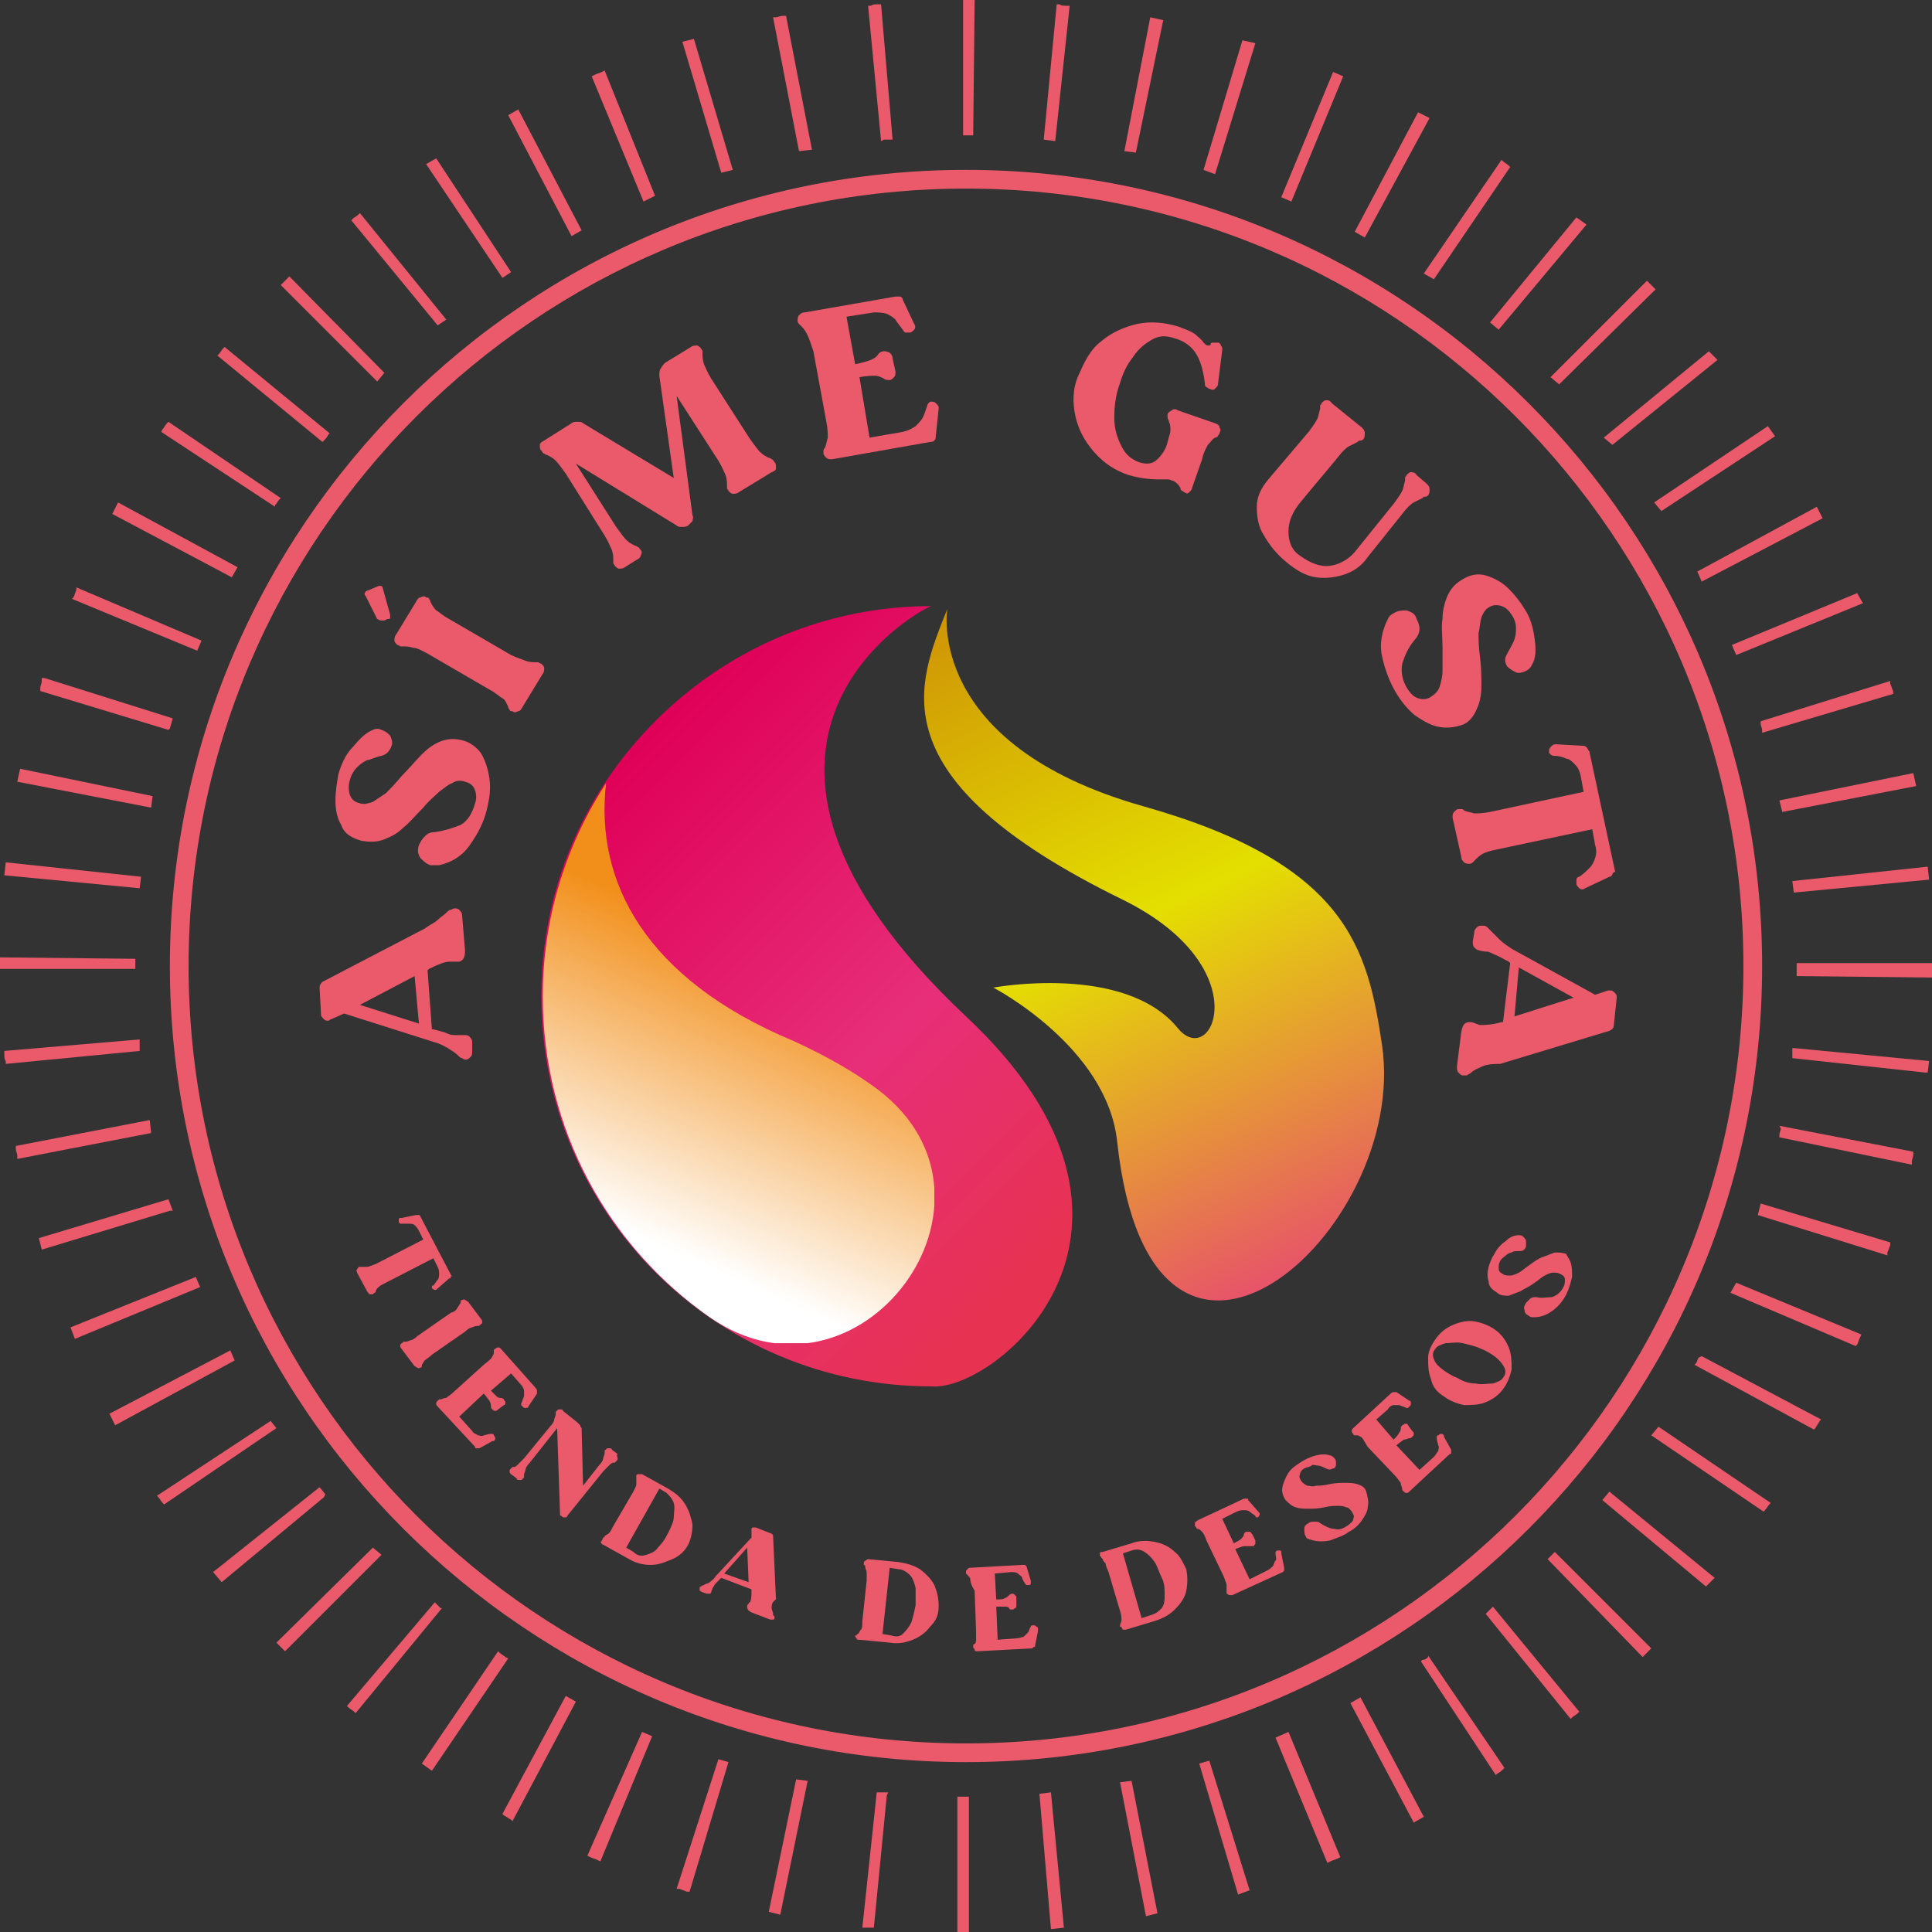 <?xml version="1.0" encoding="UTF-8"?> <svg xmlns="http://www.w3.org/2000/svg" xmlns:xlink="http://www.w3.org/1999/xlink" version="1.1" id="Capa_1" x="0px" y="0px" viewBox="0 0 134.2 134.2" style="enable-background:new 0 0 134.2 134.2;" xml:space="preserve"><rect x="0" y="0" width="134.2" height="134.2" fill="#333333" stroke="none"/> <style type="text/css"> .st0{clip-path:url(#SVGID_2_);fill:url(#SVGID_3_);} .st1{clip-path:url(#SVGID_5_);} .st2{clip-path:url(#SVGID_7_);fill:url(#SVGID_8_);} .st3{clip-path:url(#SVGID_10_);fill:url(#SVGID_11_);} .st4{fill:#EB5A6B;} </style> <g> <defs> <path id="SVGID_1_" d="M42,54.4L42,54.4c-2.8,4.3-4.4,9.3-4.4,14.8c0,15,12.1,27.1,27.1,27.1c0,0,0,0,0,0 c4.4,0.4,18.2-10.9,2.4-25.7c-20.4-19.2-2.8-28.5-2.4-28.5C55.2,42.1,46.9,47,42,54.4"></path> </defs> <clipPath id="SVGID_2_"> <use xlink:href="#SVGID_1_" style="overflow:visible;"></use> </clipPath> <linearGradient id="SVGID_3_" gradientUnits="userSpaceOnUse" x1="322.272" y1="3475.479" x2="323.272" y2="3475.479" gradientTransform="matrix(32.824 32.824 32.824 -32.824 -124614.484 103551.883)"> <stop offset="0" style="stop-color:#DF0057"></stop> <stop offset="0.581" style="stop-color:#E72E79"></stop> <stop offset="1" style="stop-color:#E73251"></stop> <stop offset="1" style="stop-color:#E73251"></stop> </linearGradient> <polygon class="st0" points="60.3,19.4 110.3,69.4 60.3,119.4 10.3,69.4 "></polygon> </g> <g> <g> <g> <defs> <rect id="SVGID_4_" x="37.6" y="54.4" width="27.3" height="38.9"></rect> </defs> <clipPath id="SVGID_5_"> <use xlink:href="#SVGID_4_" style="overflow:visible;"></use> </clipPath> <g class="st1"> <defs> <path id="SVGID_6_" d="M61,75.7c10.1,7.7-1.3,23-11.7,15.8c-7-4.9-11.6-13-11.6-22.3c0-5.4,1.6-10.5,4.4-14.8 c-0.8,6.8,2.7,13.6,13,17.9C57.5,73.4,59.4,74.5,61,75.7"></path> </defs> <clipPath id="SVGID_7_"> <use xlink:href="#SVGID_6_" style="overflow:visible;"></use> </clipPath> <linearGradient id="SVGID_8_" gradientUnits="userSpaceOnUse" x1="305.79" y1="3503.68" x2="306.79" y2="3503.68" gradientTransform="matrix(8.653 -19.383 -19.383 -8.653 65313.336 36332.18)"> <stop offset="0" style="stop-color:#FFFFFF"></stop> <stop offset="1" style="stop-color:#F28F1A"></stop> </linearGradient> <polygon class="st2" points="21.2,91.4 43.2,42 87.6,61.8 65.5,111.2 "></polygon> </g> </g> </g> </g> <g> <defs> <path id="SVGID_9_" d="M78,62.5c9.5,4.7,6.2,11.9,3.8,8.9C78.1,66.9,69,68.6,69,68.6s7.9,4.1,8.6,10.7c2.4,22.1,20.3,6.3,18.4-6.7 C95,65.9,93.6,60,79.4,56c-15.2-4.3-13.6-13.7-13.6-13.7C63.8,47.4,60.6,54,78,62.5"></path> </defs> <clipPath id="SVGID_10_"> <use xlink:href="#SVGID_9_" style="overflow:visible;"></use> </clipPath> <linearGradient id="SVGID_11_" gradientUnits="userSpaceOnUse" x1="326.004" y1="3477.451" x2="327.004" y2="3477.451" gradientTransform="matrix(-25.456 -54.018 54.018 -25.456 -179455.312 106229.633)"> <stop offset="0" style="stop-color:#E82B88"></stop> <stop offset="5.176700e-04" style="stop-color:#E82B88"></stop> <stop offset="0.581" style="stop-color:#E4DF00"></stop> <stop offset="1" style="stop-color:#CF9306"></stop> <stop offset="1" style="stop-color:#CF9306"></stop> </linearGradient> <polygon class="st3" points="120.7,90.6 91.1,27.9 37.9,53 67.4,115.7 "></polygon> </g> <g> <polygon class="st4" points="35.5,18.9 30.3,11 29.6,11.4 34.9,19.3 "></polygon> <path class="st4" d="M31,22.2L25,14.8l-0.1,0.1c-0.1,0.1-0.3,0.2-0.4,0.3l-0.1,0.1l6,7.3L31,22.2z"></path> <polygon class="st4" points="40.4,16 36,7.6 35.3,8 39.7,16.4 "></polygon> <path class="st4" d="M56.4,10.4l-1.8-9.3l-0.2,0c-0.2,0-0.4,0.1-0.5,0.1l-0.2,0l1.8,9.3L56.4,10.4z"></path> <polygon class="st4" points="67.7,0 66.9,0 66.9,9.4 67.6,9.4 "></polygon> <path class="st4" d="M61.4,9.7c0.1,0,0.3,0,0.4,0l0.2,0l-0.8-9.4l-0.2,0c-0.2,0-0.4,0-0.5,0.1l-0.2,0l0.9,9.4L61.4,9.7z"></path> <path class="st4" d="M26.7,25.9l-6.6-6.7L20,19.3c-0.1,0.1-0.2,0.2-0.4,0.4l-0.1,0.1l6.7,6.7L26.7,25.9z"></path> <polygon class="st4" points="50.9,11.8 48.2,2.7 47.4,2.9 50.1,12 "></polygon> <polygon class="st4" points="10.6,55.3 1.4,53.4 1.2,54.3 10.5,56.1 "></polygon> <path class="st4" d="M22.5,30.6c0.1-0.1,0.2-0.2,0.3-0.4l0.1-0.1l-7.3-6l-0.1,0.1c-0.1,0.1-0.2,0.3-0.3,0.4l-0.1,0.1l7.3,6 L22.5,30.6z"></path> <path class="st4" d="M11.8,50.6l0.2-0.7l-8.9-2.8l-0.2,0l0,0.2c0,0.2-0.1,0.3-0.1,0.5l0,0.2l8.9,2.7L11.8,50.6z"></path> <polygon class="st4" points="9.8,60.9 0.4,59.9 0.3,60.8 9.7,61.7 "></polygon> <polygon class="st4" points="9.4,66.6 0,66.5 0,67.3 9.4,67.3 "></polygon> <polygon class="st4" points="16.5,39.4 8.2,34.9 7.8,35.7 16.1,40.1 "></polygon> <path class="st4" d="M14,44.5l-8.7-3.7L5.3,41c-0.1,0.2-0.1,0.3-0.2,0.5L5,41.6l8.7,3.6L14,44.5z"></path> <path class="st4" d="M19.1,35.1c0.1-0.1,0.2-0.3,0.3-0.4l0.1-0.1l-7.8-5.3l-0.1,0.1c-0.1,0.1-0.2,0.3-0.3,0.4L11.2,30l7.9,5.2 L19.1,35.1z"></path> <path class="st4" d="M74.3,0.4l-0.2,0c-0.2,0-0.4,0-0.5-0.1l-0.2,0l-0.9,9.4l0.8,0.1L74.3,0.4z"></path> <polygon class="st4" points="115.4,35.5 123.3,30.3 122.8,29.6 114.9,34.9 "></polygon> <polygon class="st4" points="120.6,45.5 129.4,41.9 129,41.2 120.3,44.8 "></polygon> <path class="st4" d="M122.3,50.3c0,0.1,0.1,0.3,0.1,0.4l0,0.2l9.1-2.7l0-0.2c-0.1-0.2-0.1-0.3-0.2-0.5l0-0.2l-9,2.8L122.3,50.3z"></path> <polygon class="st4" points="124.6,62 134,61.1 133.9,60.2 124.5,61.2 "></polygon> <polygon class="st4" points="123.8,56.4 133.1,54.6 132.9,53.7 123.6,55.6 "></polygon> <path class="st4" d="M112,30.9l7.3-5.9l-0.2-0.2c-0.1-0.1-0.2-0.2-0.3-0.3l-0.1-0.1l-7.3,6L112,30.9z"></path> <polygon class="st4" points="118.2,40.4 126.6,36 126.2,35.2 117.9,39.7 "></polygon> <polygon class="st4" points="87.2,3 86.3,2.8 83.6,11.8 84.4,12.1 "></polygon> <polygon class="st4" points="80.8,1.4 79.9,1.2 78.1,10.5 78.9,10.6 "></polygon> <path class="st4" d="M108.3,26.7l6.7-6.6l-0.1-0.1c-0.1-0.1-0.2-0.2-0.4-0.4l-0.1-0.1l-6.7,6.7L108.3,26.7z"></path> <polygon class="st4" points="93.3,5.3 92.6,5 89,13.7 89.7,14 "></polygon> <polygon class="st4" points="99.3,8.2 98.5,7.8 94.1,16.1 94.8,16.5 "></polygon> <polygon class="st4" points="104.1,22.9 110.2,15.6 109.5,15.1 103.5,22.4 "></polygon> <path class="st4" d="M99.6,19.4l5.3-7.8l-0.1-0.1c-0.1-0.1-0.3-0.2-0.4-0.3l-0.1-0.1L98.9,19L99.6,19.4z"></path> <path class="st4" d="M45.5,13.6L42,4.9l-0.2,0.1c-0.2,0.1-0.3,0.1-0.5,0.2l-0.2,0.1l3.6,8.7L45.5,13.6z"></path> <polygon class="st4" points="93.8,118.3 98.2,126.6 98.9,126.2 94.5,117.9 "></polygon> <path class="st4" d="M111.8,103.6l-0.5,0.6l7.2,6l0.1-0.1c0.1-0.1,0.2-0.2,0.3-0.3l0.2-0.2l-7.2-5.9L111.8,103.6z"></path> <path class="st4" d="M103.2,112.1l5.9,7.3l0.1-0.1c0.1-0.1,0.3-0.2,0.4-0.3l0.1-0.1l-6-7.3L103.2,112.1z"></path> <polygon class="st4" points="107.5,108.3 114.1,115.1 114.7,114.5 108,107.8 "></polygon> <path class="st4" d="M99.2,115.1c-0.1,0.1-0.2,0.2-0.4,0.2l-0.1,0.1l5.2,7.9l0.1-0.1c0.2-0.1,0.3-0.2,0.4-0.3l0.1-0.1l-5.3-7.8 L99.2,115.1z"></path> <path class="st4" d="M9.7,72.2l-9.4,0.8l0,0.2c0,0.2,0,0.4,0.1,0.5l0,0.2L9.7,73L9.7,72.2z"></path> <path class="st4" d="M88.6,120.7l3.6,8.7l0.2-0.1c0.2-0.1,0.3-0.1,0.5-0.2l0.2-0.1l-3.6-8.7L88.6,120.7z"></path> <polygon class="st4" points="83.3,122.5 86,131.6 86.8,131.3 84,122.3 "></polygon> <path class="st4" d="M114.7,99.7l7.8,5.3l0.1-0.1c0.1-0.1,0.2-0.3,0.3-0.4l0.1-0.1l-7.8-5.3L114.7,99.7z"></path> <polygon class="st4" points="72.2,124.6 73,134 73.9,133.9 73,124.5 "></polygon> <path class="st4" d="M124.8,66.8v0.3c0,0.2,0,0.3,0,0.5l0,0.2l9.4,0.1l0-0.2c0-0.2,0-0.4,0-0.5v-0.3H124.8z"></path> <path class="st4" d="M123.7,78.4c0,0.1-0.1,0.3-0.1,0.4l0,0.2l9.2,1.9l0-0.2c0-0.2,0.1-0.3,0.1-0.5l0-0.2l-9.3-1.8L123.7,78.4z"></path> <path class="st4" d="M124.5,72.8c0,0.2,0,0.3,0,0.5l0,0.2l9.2,1l0.2,0l0.1-0.8l-9.4-0.9L124.5,72.8z"></path> <path class="st4" d="M118,94.3c-0.1,0.1-0.1,0.3-0.2,0.4l-0.1,0.1l8.3,4.5l0.1-0.1c0.1-0.2,0.2-0.3,0.3-0.5l0.1-0.1l-8.3-4.4 L118,94.3z"></path> <path class="st4" d="M122.1,84.4l9,2.8l0-0.2c0.1-0.2,0.1-0.3,0.2-0.5l0-0.2l-9-2.7L122.1,84.4z"></path> <path class="st4" d="M120.2,89.8l8.7,3.7l0.1-0.1c0.1-0.2,0.1-0.3,0.2-0.5l0.1-0.2l-8.7-3.6L120.2,89.8z"></path> <polygon class="st4" points="77.8,123.8 79.6,133.1 80.4,132.9 78.6,123.7 "></polygon> <path class="st4" d="M18.8,98.7l-7.9,5.2L11,104c0.1,0.1,0.2,0.3,0.3,0.4l0.1,0.1l7.8-5.3L18.8,98.7z"></path> <polygon class="st4" points="22.6,103.8 22.2,103.3 14.8,109.2 15.4,109.9 22.5,104 "></polygon> <polygon class="st4" points="16,93.8 7.6,98.2 8,99 16.3,94.5 "></polygon> <path class="st4" d="M10.4,77.8l-9.3,1.8l0,0.2c0,0.2,0.1,0.3,0.1,0.5l0,0.2l9.3-1.8L10.4,77.8z"></path> <polygon class="st4" points="66.5,124.8 66.5,134.2 67.3,134.2 67.3,124.8 "></polygon> <polygon class="st4" points="12,84.1 11.7,83.3 2.7,86 2.9,86.8 11.8,84.1 "></polygon> <polygon class="st4" points="13.6,88.7 4.9,92.2 5.2,93 13.9,89.4 "></polygon> <polygon class="st4" points="25.9,107.5 19.2,114.1 19.8,114.7 26.5,108 "></polygon> <polygon class="st4" points="53.4,132.8 54.2,133 56.1,123.7 55.3,123.6 "></polygon> <path class="st4" d="M47,131.2l0.2,0c0.2,0.1,0.3,0.1,0.5,0.2l0.2,0l2.7-9l-0.7-0.2L47,131.2z"></path> <path class="st4" d="M30.6,111.7c-0.1-0.1-0.2-0.2-0.3-0.3l-0.1-0.1l-6.1,7.2l0.1,0.1c0.1,0.1,0.3,0.2,0.4,0.3l0.1,0.1l6-7.3 L30.6,111.7z"></path> <polygon class="st4" points="59.9,133.9 60.7,133.9 61.6,124.7 61.7,124.5 60.9,124.5 "></polygon> <path class="st4" d="M40.8,128.9L41,129c0.2,0.1,0.3,0.1,0.5,0.2l0.2,0.1l3.6-8.7l-0.7-0.3L40.8,128.9z"></path> <path class="st4" d="M34.9,126l0.1,0.1c0.2,0.1,0.3,0.2,0.5,0.3l0.1,0.1l4.4-8.3l-0.7-0.4L34.9,126z"></path> <path class="st4" d="M35.1,115.1c-0.1-0.1-0.3-0.2-0.4-0.3l-0.1-0.1l-5.3,7.8L30,123l5.3-7.8L35.1,115.1z"></path> <path class="st4" d="M67.1,11.8c-30.5,0-55.3,24.8-55.3,55.3s24.8,55.3,55.3,55.3c30.5,0,55.3-24.8,55.3-55.3S97.6,11.8,67.1,11.8z M67.1,121.1c-29.8,0-54-24.2-54-54s24.2-54,54-54c29.8,0,54,24.2,54,54S96.9,121.1,67.1,121.1z"></path> </g> <g> <path class="st4" d="M30.4,63.9c0.2-0.2,0.4-0.3,0.6-0.5c0.1-0.1,0.2-0.2,0.3-0.2c0.1,0,0.1-0.1,0.3-0.1c0.1,0,0.2,0,0.3,0.1 c0.1,0.1,0.2,0.2,0.2,0.4l0.2,2.4c0,0.5-0.1,0.7-0.4,0.8c-0.1,0-0.2,0-0.4,0c-0.1,0-0.2,0-0.3,0c-0.3,0-0.8,0.2-1.4,0.5l-0.1,0.1 l0.3,4.1l0.1,0c0.4,0.1,0.8,0.2,1,0.3c0.2,0.1,0.4,0.1,0.6,0.1c0.1,0,0.3,0,0.6,0c0.1,0,0.2,0,0.3,0.1c0.1,0.1,0.2,0.2,0.2,0.4 l0,0.6c0,0.2,0,0.3-0.1,0.4c-0.1,0.1-0.2,0.2-0.3,0.2c-0.1,0-0.2,0-0.3-0.1c-0.1,0-0.2-0.1-0.3-0.2c-0.2-0.2-0.4-0.3-0.7-0.5 c-0.2-0.1-0.5-0.3-0.9-0.4l-6.3-2L23,70.8c-0.1,0-0.1,0.1-0.2,0.1c-0.1,0-0.2,0-0.3-0.1s-0.2-0.2-0.2-0.3l-0.1-1.9 c0-0.2,0.1-0.3,0.2-0.4l7.1-3.7C29.9,64.2,30.2,64.1,30.4,63.9z M28.8,67.8l-3.8,2l4.1,1.3L28.8,67.8z"></path> </g> <g> <path class="st4" d="M33.4,52.3c0.3,0.5,0.5,1.1,0.6,1.8c0.1,0.7,0,1.4-0.2,2.2c-0.2,0.8-0.6,1.6-1.1,2.3c-0.5,0.8-1.3,1.3-2.2,1.5 c-0.2,0-0.4,0-0.6,0c-0.3-0.1-0.5-0.3-0.7-0.5C29,59.3,29,59,29.1,58.7c0.1-0.2,0.2-0.4,0.4-0.6c0.2-0.2,0.4-0.3,0.7-0.3 c0.7-0.1,1.3-0.3,1.8-0.5c0.5-0.3,0.8-0.8,1-1.5c0.1-0.3,0.1-0.6,0-0.9c-0.1-0.3-0.3-0.5-0.7-0.6c-0.3-0.1-0.6-0.1-0.9,0.1 c-0.3,0.1-0.6,0.4-0.9,0.6c-0.3,0.3-0.7,0.6-1.1,1.1c-0.6,0.6-1,1.1-1.4,1.4c-0.4,0.4-0.8,0.6-1.3,0.8c-0.5,0.2-1,0.2-1.6,0.1 c-0.7-0.2-1.2-0.5-1.4-1.1c-0.3-0.5-0.4-1.1-0.4-1.7c0-0.6,0.1-1.2,0.2-1.8c0.2-0.7,0.5-1.4,1-1.9c0.5-0.6,0.9-1,1.4-1.2 c0.2-0.1,0.4-0.1,0.6,0c0.3,0.1,0.4,0.2,0.6,0.4c0.1,0.2,0.2,0.5,0.1,0.7c-0.1,0.3-0.3,0.6-0.7,0.7c-0.5,0.1-0.8,0.3-1,0.3 c-0.2,0.1-0.4,0.2-0.7,0.5c-0.2,0.2-0.4,0.5-0.5,0.9c-0.1,0.3-0.1,0.7,0,1c0.1,0.3,0.3,0.5,0.7,0.6c0.3,0.1,0.6,0,0.9-0.1 c0.3-0.2,0.6-0.4,0.9-0.6c0.3-0.3,0.7-0.7,1.1-1.2c0.6-0.6,1-1.1,1.4-1.5c0.4-0.4,0.8-0.7,1.3-0.9c0.5-0.2,1-0.2,1.4-0.1 C32.6,51.5,33.1,51.9,33.4,52.3z"></path> </g> <g> <path class="st4" d="M26.2,43l-0.8-1.6c-0.1-0.1-0.1-0.2,0-0.3c0,0,0.1-0.1,0.2-0.1l0.7-0.3c0.1,0,0.2,0,0.2,0c0,0,0.1,0.1,0.1,0.2 l0.5,1.8c0,0.1,0,0.2,0,0.2c0,0.1-0.1,0.1-0.2,0.1l-0.2,0.1c-0.1,0-0.2,0-0.2,0C26.3,43.1,26.3,43,26.2,43z M29.7,45.4l4.3,2.5 c0.4,0.2,0.7,0.5,0.9,0.6s0.3,0.4,0.4,0.6c0,0.1,0.1,0.2,0.1,0.2c0,0.1,0.1,0.1,0.2,0.1c0.1,0.1,0.2,0.1,0.4,0 c0.1,0,0.2-0.1,0.3-0.3l1.4-2.3c0.1-0.1,0.1-0.3,0.1-0.4c0-0.1-0.1-0.2-0.2-0.3c-0.1,0-0.2-0.1-0.2-0.1c-0.1,0-0.1,0-0.2,0 c-0.2,0-0.4,0-0.7-0.1c-0.2-0.1-0.6-0.2-1-0.4l-4.3-2.5c-0.4-0.2-0.7-0.5-0.9-0.6c-0.2-0.2-0.3-0.4-0.4-0.6c0-0.1-0.1-0.2-0.1-0.2 c0-0.1-0.1-0.1-0.2-0.1c-0.1-0.1-0.2-0.1-0.4,0c-0.1,0-0.2,0.1-0.3,0.3l-1.4,2.3c-0.1,0.1-0.1,0.3-0.1,0.4c0,0.1,0.1,0.2,0.2,0.3 c0.1,0,0.2,0.1,0.2,0.1s0.1,0,0.2,0c0.2,0,0.4,0,0.7,0.1C29,45,29.3,45.2,29.7,45.4z"></path> </g> <g> <path class="st4" d="M48.1,36.2c-0.1,0.1-0.2,0.2-0.3,0.3c-0.1,0.1-0.3,0.1-0.4,0.1c-0.2,0-0.3,0-0.4-0.1l-7-4.3l2.8,4.4 c0.3,0.4,0.5,0.7,0.7,0.9c0.2,0.2,0.4,0.3,0.6,0.4c0.1,0,0.2,0.1,0.2,0.1c0.1,0,0.1,0.1,0.2,0.2c0.1,0.1,0.1,0.2,0,0.4 c0,0.1-0.1,0.2-0.3,0.3l-0.8,0.5c-0.1,0.1-0.3,0.1-0.4,0.1c-0.1,0-0.2-0.1-0.3-0.2c0-0.1-0.1-0.1-0.1-0.2c0-0.1,0-0.1,0-0.2 c0-0.2,0-0.4-0.1-0.7c-0.1-0.2-0.2-0.5-0.5-1l-2.7-4.3c-0.3-0.4-0.5-0.7-0.7-0.9c-0.2-0.2-0.4-0.3-0.6-0.4c-0.1,0-0.2-0.1-0.2-0.1 c-0.1,0-0.1-0.1-0.2-0.2c-0.1-0.1-0.1-0.2-0.1-0.4c0-0.1,0.1-0.2,0.3-0.3l1.9-1.2c0.1-0.1,0.3-0.1,0.4-0.1c0.2,0,0.3,0,0.4,0.1 l6.3,3.8l-1-7.1c0-0.2,0-0.4,0.1-0.5c0.1-0.2,0.2-0.3,0.3-0.4l1.8-1.1c0.1-0.1,0.3-0.1,0.4-0.1s0.2,0.1,0.3,0.2 c0,0.1,0.1,0.1,0.1,0.2c0,0.1,0,0.1,0,0.2c0,0.2,0,0.4,0.1,0.7c0.1,0.2,0.2,0.5,0.5,1l2.7,4.2c0.3,0.4,0.5,0.7,0.7,0.9 c0.2,0.2,0.4,0.3,0.6,0.4c0.1,0,0.2,0.1,0.2,0.1c0.1,0,0.1,0.1,0.2,0.2c0.1,0.1,0.1,0.2,0.1,0.4s-0.1,0.2-0.3,0.3l-2.3,1.4 c-0.1,0.1-0.3,0.1-0.4,0.1c-0.1,0-0.2-0.1-0.3-0.2c0-0.1-0.1-0.1-0.1-0.2c0-0.1,0-0.1,0-0.2c0-0.2,0-0.4-0.1-0.7 c-0.1-0.2-0.2-0.5-0.5-1L47,27.5l1.1,8.3C48.2,35.9,48.1,36.1,48.1,36.2z"></path> </g> <g> <path class="st4" d="M56.1,23.3c-0.1-0.2-0.2-0.4-0.4-0.6c-0.1-0.1-0.1-0.1-0.2-0.2c0,0-0.1-0.1-0.1-0.2c0-0.1,0-0.3,0.1-0.4 c0.1-0.1,0.2-0.2,0.4-0.2l6.3-1.1c0.1,0,0.2,0,0.3,0c0.1,0,0.2,0.1,0.2,0.2l0.8,1.7c0.1,0.1,0.1,0.3,0,0.4 c-0.1,0.1-0.2,0.2-0.3,0.2c-0.1,0-0.2,0-0.3,0c-0.1,0-0.1-0.1-0.2-0.2c-0.2-0.3-0.4-0.5-0.5-0.7c-0.2-0.2-0.4-0.3-0.6-0.4 c-0.3-0.1-0.6-0.1-0.9-0.1l-1.9,0.3l0.6,3.3c0.5-0.1,0.8-0.2,1.1-0.3c0.2-0.1,0.4-0.2,0.5-0.4c0.1-0.1,0.2-0.2,0.4-0.2 c0.1,0,0.2,0,0.4,0.1c0.1,0.1,0.2,0.2,0.2,0.4l0.2,0.9c0,0.2,0,0.3-0.1,0.4c-0.1,0.1-0.2,0.2-0.3,0.2c-0.1,0-0.3,0-0.4-0.1 c-0.2-0.1-0.4-0.2-0.6-0.2c-0.2,0-0.6,0-1.1,0.1l0.7,4.2l2.3-0.4c0.4-0.1,0.6-0.2,0.9-0.4c0.2-0.2,0.4-0.4,0.5-0.6 c0.1-0.2,0.2-0.5,0.3-0.8c0-0.1,0.1-0.2,0.1-0.2c0.1-0.1,0.1-0.1,0.2-0.1c0.1,0,0.2,0,0.3,0.1c0.1,0.1,0.2,0.2,0.2,0.3 c0,0.1,0,0.1,0,0.1l-0.2,1.9c0,0.1,0,0.2-0.1,0.3c-0.1,0.1-0.2,0.1-0.3,0.1l-6.8,1.2c-0.2,0-0.3,0-0.4-0.1 c-0.1-0.1-0.2-0.2-0.2-0.3c0-0.1,0-0.2,0-0.2s0-0.1,0.1-0.2c0.1-0.2,0.1-0.4,0.2-0.7c0-0.2,0-0.6-0.1-1.1l-0.9-4.9 C56.3,23.8,56.2,23.5,56.1,23.3z"></path> </g> <g> <path class="st4" d="M76.5,23.7c0.7-0.6,1.6-1,2.5-1.2c1-0.2,1.9-0.1,2.9,0.2c0.5,0.2,0.8,0.3,1.1,0.5c0.2,0.2,0.5,0.4,0.6,0.6 c0.1,0.1,0.2,0.2,0.3,0.2c0.1,0,0.2,0,0.2-0.1c0-0.1,0.1-0.1,0.2-0.1c0.1,0,0.2,0,0.3,0c0.1,0,0.2,0.1,0.2,0.2 c0.1,0.1,0.1,0.2,0.1,0.3l-0.3,2.4c0,0.1-0.1,0.2-0.2,0.3c-0.1,0.1-0.2,0.1-0.4,0c-0.1,0-0.1-0.1-0.2-0.1c-0.1-0.1-0.1-0.1-0.1-0.2 c-0.1-0.9-0.3-1.6-0.6-2.1c-0.3-0.5-0.8-0.9-1.5-1.1c-0.6-0.2-1.1-0.2-1.6,0.1c-0.5,0.3-0.9,0.6-1.3,1.2c-0.4,0.5-0.7,1.1-0.9,1.8 c-0.3,0.8-0.4,1.6-0.4,2.4s0.2,1.4,0.5,2c0.3,0.6,0.7,0.9,1.2,1.1c0.6,0.2,1,0.1,1.3-0.2c0.3-0.3,0.6-0.7,0.7-1.2 c0.1-0.4,0.2-0.6,0.2-0.8c0-0.2,0-0.4-0.1-0.6c0-0.1-0.1-0.2-0.1-0.3c0-0.1,0-0.1,0-0.2c0-0.1,0.1-0.2,0.3-0.3 c0.1-0.1,0.3-0.1,0.4,0l2.6,0.9c0.2,0.1,0.3,0.1,0.3,0.3c0.1,0.1,0.1,0.2,0,0.4c0,0.1-0.1,0.1-0.1,0.2c0,0-0.1,0.1-0.2,0.1 c-0.2,0.1-0.3,0.3-0.5,0.5c-0.1,0.2-0.3,0.5-0.4,1l-0.7,2c0,0.1-0.1,0.2-0.2,0.3c-0.1,0.1-0.2,0.1-0.3,0c-0.1,0-0.1-0.1-0.2-0.1 c-0.1-0.1-0.1-0.1-0.1-0.2c-0.1-0.2-0.3-0.4-0.5-0.5c-0.1,0-0.2-0.1-0.4-0.1c-0.2,0-0.3,0-0.4,0c-0.1,0-0.2,0-0.2,0 c-0.7,0-1.4-0.1-2.1-0.3c-0.9-0.3-1.7-0.8-2.4-1.6s-1.1-1.6-1.3-2.5s-0.2-1.9,0.2-2.8S75.7,24.3,76.5,23.7z"></path> </g> <g> <path class="st4" d="M93.4,39.9c-0.6,0.2-1.3,0.3-2,0.2c-0.7-0.1-1.4-0.5-2.1-1.1c-0.6-0.5-1.1-1.1-1.5-1.8c-0.4-0.6-0.5-1.3-0.5-2 c0-0.7,0.3-1.3,0.8-1.9l2.8-3.3c0.3-0.4,0.5-0.7,0.6-0.9c0.1-0.2,0.1-0.4,0.2-0.7c0-0.1,0-0.2,0-0.2c0-0.1,0.1-0.1,0.1-0.2 c0.1-0.1,0.2-0.2,0.3-0.2c0.1,0,0.3,0,0.4,0.2l2.1,1.7c0.1,0.1,0.2,0.2,0.2,0.4c0,0.1,0,0.3-0.1,0.4c-0.1,0.1-0.1,0.1-0.2,0.1 c-0.1,0-0.1,0-0.2,0.1c-0.2,0.1-0.4,0.2-0.6,0.3c-0.2,0.1-0.5,0.4-0.8,0.8l-2.5,3c-0.6,0.7-0.9,1.4-0.9,2.1s0.2,1.3,0.8,1.7 c0.7,0.5,1.4,0.8,2.1,0.7s1.4-0.5,1.9-1.2l2.5-3.1c0.3-0.4,0.5-0.7,0.6-0.9c0.1-0.2,0.1-0.4,0.2-0.7c0-0.1,0-0.2,0-0.2 c0-0.1,0.1-0.1,0.1-0.2c0.1-0.1,0.2-0.2,0.3-0.2c0.1,0,0.3,0,0.4,0.2l0.7,0.6c0.1,0.1,0.2,0.2,0.2,0.4c0,0.1,0,0.3-0.1,0.4 c-0.1,0.1-0.1,0.1-0.2,0.1c-0.1,0-0.1,0-0.2,0.1c-0.2,0.1-0.4,0.2-0.6,0.3c-0.2,0.1-0.5,0.4-0.8,0.8L95,38.7 C94.6,39.3,94,39.7,93.4,39.9z"></path> </g> <g> <path class="st4" d="M100,50.5c-0.6-0.1-1.1-0.4-1.7-0.8c-0.5-0.4-1-1-1.4-1.7c-0.4-0.7-0.7-1.5-0.9-2.4c-0.2-0.9,0-1.8,0.4-2.6 c0.1-0.2,0.2-0.3,0.4-0.4c0.3-0.2,0.6-0.2,0.9-0.2c0.3,0.1,0.6,0.2,0.7,0.6c0.1,0.2,0.2,0.4,0.2,0.7c0,0.2-0.1,0.5-0.3,0.7 c-0.5,0.6-0.7,1.1-0.9,1.7c-0.1,0.6,0,1.2,0.4,1.8c0.2,0.3,0.4,0.5,0.7,0.6c0.3,0.1,0.6,0.1,0.9-0.1c0.3-0.2,0.5-0.4,0.6-0.7 c0.1-0.3,0.2-0.7,0.2-1.1c0-0.4,0-0.9,0-1.6c0-0.8-0.1-1.5,0-2c0-0.5,0.1-1,0.3-1.5c0.2-0.5,0.5-0.9,1-1.2c0.6-0.4,1.2-0.5,1.8-0.3 c0.6,0.2,1.1,0.5,1.5,0.9c0.4,0.4,0.8,0.9,1.1,1.4c0.4,0.6,0.6,1.3,0.7,2.1c0.1,0.7,0.1,1.3-0.2,1.8c-0.1,0.2-0.2,0.3-0.4,0.4 c-0.2,0.1-0.5,0.2-0.7,0.1c-0.2-0.1-0.4-0.2-0.6-0.4c-0.2-0.3-0.2-0.6,0-0.9c0.2-0.4,0.4-0.7,0.5-1s0.1-0.5,0.1-0.8 c0-0.3-0.1-0.6-0.3-0.9c-0.2-0.3-0.4-0.5-0.7-0.6c-0.3-0.1-0.6-0.1-0.9,0.1c-0.2,0.1-0.4,0.4-0.5,0.7s-0.1,0.7-0.2,1.1 c0,0.4,0,0.9,0.1,1.6c0.1,0.8,0.1,1.5,0.1,2.1c0,0.5-0.1,1.1-0.3,1.5c-0.2,0.5-0.5,0.9-0.9,1.1C101.2,50.5,100.6,50.6,100,50.5z"></path> </g> <g> <path class="st4" d="M112,60.7c0,0.1-0.1,0.2-0.2,0.2l-1.7,0.8c-0.1,0.1-0.3,0.1-0.4,0s-0.2-0.2-0.2-0.3c0-0.1,0-0.2,0-0.3 c0-0.1,0.1-0.2,0.2-0.2c0.3-0.2,0.5-0.4,0.7-0.6c0.2-0.2,0.3-0.4,0.4-0.7s0.1-0.6,0-0.9l-0.2-1.1l-6.6,1.4c-0.5,0.1-0.8,0.2-1,0.3 c-0.2,0.1-0.4,0.3-0.5,0.4c-0.1,0.1-0.1,0.1-0.2,0.2c0,0-0.1,0.1-0.2,0.1c-0.1,0-0.3,0-0.4-0.1c-0.1-0.1-0.2-0.2-0.2-0.4l-0.6-2.7 c0-0.2,0-0.3,0.1-0.4c0.1-0.1,0.2-0.2,0.3-0.2c0.1,0,0.2,0,0.2,0c0.1,0,0.1,0,0.2,0.1c0.2,0.1,0.4,0.1,0.7,0.2c0.2,0,0.6,0,1.1-0.1 L110,55l-0.2-1.1c-0.1-0.4-0.2-0.6-0.4-0.8c-0.2-0.2-0.4-0.4-0.6-0.4c-0.2-0.1-0.5-0.2-0.9-0.2c-0.1,0-0.2-0.1-0.2-0.1 c-0.1-0.1-0.1-0.1-0.1-0.2c0-0.1,0-0.2,0.1-0.3c0.1-0.1,0.2-0.2,0.3-0.2c0,0,0.1,0,0.1,0l1.8,0.1c0.1,0,0.2,0,0.3,0.1 s0.1,0.2,0.2,0.3l1.8,8.4C112.1,60.5,112.1,60.6,112,60.7z"></path> </g> <g> <path class="st4" d="M102.9,74.1c-0.2,0.1-0.5,0.2-0.7,0.4c-0.1,0.1-0.2,0.1-0.3,0.2c-0.1,0-0.2,0-0.3,0c-0.1,0-0.2-0.1-0.3-0.2 c-0.1-0.1-0.1-0.3-0.1-0.4l0.3-2.4c0.1-0.5,0.2-0.7,0.6-0.7c0.1,0,0.2,0,0.4,0.1c0.1,0,0.2,0.1,0.3,0.1c0.3,0,0.8,0,1.5-0.2l0.1,0 l0.5-4.1l-0.1-0.1c-0.4-0.2-0.7-0.4-1-0.5c-0.2-0.1-0.4-0.2-0.5-0.2c-0.1,0-0.3,0-0.6-0.1c-0.1,0-0.2-0.1-0.3-0.2 c-0.1-0.1-0.1-0.3-0.1-0.4l0.1-0.6c0-0.2,0.1-0.3,0.2-0.4c0.1-0.1,0.2-0.1,0.4-0.1c0.1,0,0.2,0,0.3,0.1c0.1,0.1,0.2,0.2,0.3,0.3 c0.2,0.2,0.4,0.4,0.6,0.6c0.2,0.2,0.5,0.4,0.8,0.6l5.8,3.2l0.9-0.3c0.1,0,0.1,0,0.2,0c0.1,0,0.2,0.1,0.3,0.2s0.1,0.2,0.1,0.3 l-0.2,1.9c0,0.2-0.1,0.3-0.3,0.4l-7.6,2.3C103.4,73.9,103.1,74,102.9,74.1z M105.2,70.6l4.1-1.3l-3.8-2.1L105.2,70.6z"></path> </g> <g> <path class="st4" d="M31.3,88.7c0,0.1,0,0.1-0.1,0.1l-0.8,0.7c-0.1,0.1-0.1,0.1-0.2,0.1c-0.1,0-0.1-0.1-0.2-0.1c0,0,0-0.1,0-0.1 c0-0.1,0-0.1,0.1-0.1c0.1-0.1,0.2-0.3,0.3-0.4c0.1-0.1,0.1-0.3,0.1-0.4c0-0.2,0-0.3-0.1-0.5l-0.3-0.6l-3.3,1.7 c-0.2,0.1-0.4,0.2-0.5,0.3c-0.1,0.1-0.2,0.2-0.2,0.3c0,0,0,0.1-0.1,0.1c0,0-0.1,0.1-0.1,0.1c-0.1,0-0.1,0-0.2,0 c-0.1,0-0.1-0.1-0.2-0.2l-0.7-1.3c0-0.1-0.1-0.2,0-0.2c0-0.1,0.1-0.1,0.1-0.2c0,0,0.1,0,0.1,0c0,0,0.1,0,0.1,0c0.1,0,0.2,0,0.4,0 c0.1,0,0.3-0.1,0.6-0.2l3.3-1.7l-0.3-0.6c-0.1-0.2-0.2-0.3-0.3-0.4c-0.1-0.1-0.3-0.1-0.4-0.1c-0.1,0-0.3,0-0.5,0 c-0.1,0-0.1,0-0.1,0c0,0-0.1-0.1-0.1-0.1c0-0.1,0-0.1,0-0.2c0-0.1,0.1-0.1,0.1-0.1c0,0,0,0,0.1,0l1-0.2c0.1,0,0.1,0,0.2,0 c0.1,0,0.1,0.1,0.1,0.1l2.2,4.2C31.3,88.6,31.3,88.7,31.3,88.7z"></path> </g> <g> <path class="st4" d="M31.8,90.8c0.1-0.1,0.1-0.2,0.2-0.3c0,0,0-0.1,0-0.1c0,0,0-0.1,0.1-0.1c0.1,0,0.1-0.1,0.2,0 c0.1,0,0.1,0.1,0.2,0.1l0.9,1.2c0.1,0.1,0.1,0.2,0.1,0.2c0,0.1,0,0.1-0.1,0.2c0,0-0.1,0-0.1,0.1c0,0-0.1,0-0.1,0 c-0.1,0-0.2,0-0.4,0.1c-0.1,0-0.3,0.1-0.5,0.3l-2.3,1.6c-0.2,0.2-0.4,0.3-0.5,0.4c-0.1,0.1-0.1,0.2-0.2,0.3c0,0,0,0.1,0,0.1 c0,0,0,0.1-0.1,0.1c-0.1,0-0.1,0.1-0.2,0c-0.1,0-0.1-0.1-0.2-0.1l-0.9-1.2c-0.1-0.1-0.1-0.2-0.1-0.2c0-0.1,0-0.1,0.1-0.2 c0,0,0.1,0,0.1-0.1c0,0,0.1,0,0.1,0c0.1,0,0.2,0,0.4-0.1c0.1,0,0.3-0.1,0.5-0.3l2.3-1.6C31.6,91.1,31.7,91,31.8,90.8z"></path> </g> <g> <path class="st4" d="M34.2,94.2c0.1-0.1,0.1-0.2,0.1-0.3c0-0.1,0-0.1,0-0.1s0-0.1,0.1-0.1c0.1-0.1,0.1-0.1,0.2-0.1 c0.1,0,0.1,0,0.2,0.1l2.4,2.7c0,0,0.1,0.1,0.1,0.2c0,0.1,0,0.1,0,0.2l-0.6,0.9c0,0.1-0.1,0.1-0.2,0.1c-0.1,0-0.1,0-0.2-0.1 c0,0-0.1-0.1-0.1-0.1s0-0.1,0-0.1c0.1-0.2,0.1-0.3,0.2-0.5c0-0.1,0-0.3,0-0.4c0-0.1-0.1-0.3-0.2-0.4l-0.7-0.8l-1.4,1.2 c0.2,0.2,0.3,0.3,0.4,0.4c0.1,0.1,0.2,0.1,0.3,0.1c0.1,0,0.2,0.1,0.2,0.1c0,0.1,0.1,0.1,0.1,0.2c0,0.1,0,0.2-0.1,0.2l-0.4,0.3 c-0.1,0.1-0.1,0.1-0.2,0.1c-0.1,0-0.1,0-0.2-0.1c-0.1-0.1-0.1-0.1-0.1-0.2c0-0.1,0-0.2-0.1-0.4c-0.1-0.1-0.2-0.3-0.4-0.5l-1.7,1.6 l0.9,1c0.1,0.2,0.3,0.2,0.4,0.3c0.1,0,0.3,0.1,0.4,0c0.1,0,0.3-0.1,0.5-0.1c0,0,0.1,0,0.1,0c0,0,0.1,0,0.1,0.1c0,0,0.1,0.1,0.1,0.2 c0,0.1,0,0.1-0.1,0.2c0,0,0,0-0.1,0l-0.9,0.5c-0.1,0-0.1,0-0.2,0s-0.1,0-0.1-0.1l-2.6-2.8c-0.1-0.1-0.1-0.1-0.1-0.2s0-0.1,0.1-0.2 c0,0,0.1-0.1,0.1-0.1c0,0,0.1,0,0.1,0c0.1,0,0.2-0.1,0.4-0.1c0.1-0.1,0.3-0.2,0.5-0.4l2.1-1.9C34,94.5,34.2,94.3,34.2,94.2z"></path> </g> <g> <path class="st4" d="M42.9,101.3c0,0.1,0,0.1-0.1,0.2c0,0-0.1,0.1-0.1,0.1c0,0-0.1,0-0.1,0c-0.1,0-0.2,0.1-0.3,0.2 c-0.1,0.1-0.2,0.2-0.4,0.4l-2.5,3.1c0,0.1-0.1,0.1-0.2,0.1c-0.1,0-0.1,0-0.2-0.1c-0.1,0-0.1-0.1-0.1-0.2l-0.2-5.9l-1.9,2.4 c-0.2,0.2-0.3,0.4-0.3,0.5c0,0.1-0.1,0.2-0.1,0.4c0,0.1,0,0.1,0,0.1c0,0,0,0.1-0.1,0.1c0,0.1-0.1,0.1-0.2,0.1c-0.1,0-0.2,0-0.2-0.1 l-0.4-0.3c-0.1-0.1-0.1-0.1-0.1-0.2c0-0.1,0-0.1,0.1-0.2c0,0,0.1-0.1,0.1-0.1c0,0,0.1,0,0.1,0c0.1,0,0.2-0.1,0.3-0.2 c0.1-0.1,0.2-0.2,0.4-0.4l1.8-2.2c0.2-0.2,0.3-0.4,0.3-0.5c0-0.1,0.1-0.2,0.1-0.4c0-0.1,0-0.1,0-0.1s0-0.1,0.1-0.1 c0-0.1,0.1-0.1,0.2-0.1s0.2,0,0.2,0.1l1,0.8c0.1,0.1,0.1,0.1,0.2,0.2c0,0.1,0.1,0.2,0.1,0.2l0.1,4l1.1-1.4c0.2-0.2,0.3-0.4,0.3-0.5 c0-0.1,0.1-0.2,0.1-0.4c0-0.1,0-0.1,0-0.1c0,0,0-0.1,0.1-0.1c0-0.1,0.1-0.1,0.2-0.1c0.1,0,0.2,0,0.2,0.1l0.4,0.3 C42.8,101.1,42.9,101.2,42.9,101.3z"></path> </g> <g> <path class="st4" d="M41.9,106.8c0,0,0.1,0,0.1-0.1c0.1-0.1,0.2-0.1,0.3-0.2c0.1-0.1,0.2-0.3,0.3-0.5l1.4-2.4 c0.1-0.2,0.2-0.4,0.2-0.5c0-0.1,0-0.3,0-0.4c0-0.1,0-0.1,0-0.1c0,0,0-0.1,0-0.1c0-0.1,0.1-0.1,0.2-0.1c0.1,0,0.2,0,0.2,0l1.8,1 c0.5,0.3,0.9,0.6,1.2,1.1c0.3,0.5,0.4,0.9,0.5,1.4c0,0.5-0.1,1-0.3,1.4c-0.2,0.4-0.6,0.8-1.1,1c-0.5,0.2-0.9,0.4-1.5,0.4 c-0.5,0-1-0.1-1.5-0.4l-1.8-1c-0.1,0-0.1-0.1-0.2-0.2C41.8,107.1,41.8,107,41.9,106.8C41.8,106.9,41.9,106.9,41.9,106.8z M44.9,108 c0.3-0.1,0.6-0.2,0.8-0.5c0.3-0.3,0.5-0.6,0.7-1c0.2-0.4,0.4-0.8,0.4-1.1s0.1-0.7,0-1c-0.1-0.3-0.3-0.5-0.5-0.7l-0.5-0.3l-2.3,4.1 l0.5,0.3C44.3,108.1,44.6,108.1,44.9,108z"></path> </g> <g> <path class="st4" d="M53.6,111.7c0,0.1,0.1,0.3,0.1,0.4c0,0.1,0,0.1,0.1,0.2c0,0,0,0.1,0,0.1c0,0.1-0.1,0.1-0.1,0.1s-0.2,0-0.2,0 l-1.3-0.5c-0.2-0.1-0.3-0.2-0.3-0.4c0-0.1,0-0.1,0.1-0.2c0-0.1,0.1-0.1,0.1-0.1c0.1-0.2,0.1-0.5,0.1-0.8l0-0.1l-2.1-0.8l0,0 c-0.2,0.2-0.3,0.3-0.4,0.4c-0.1,0.1-0.1,0.2-0.2,0.3c0,0.1-0.1,0.2-0.1,0.3c0,0.1-0.1,0.1-0.1,0.1s-0.2,0-0.2,0l-0.3-0.1 c-0.1,0-0.1-0.1-0.2-0.1c0-0.1,0-0.1,0-0.2c0-0.1,0.1-0.1,0.1-0.1c0,0,0.1-0.1,0.2-0.1c0.1-0.1,0.3-0.1,0.4-0.2 c0.1-0.1,0.3-0.2,0.4-0.4l2.5-2.7l0-0.5c0,0,0-0.1,0-0.1c0-0.1,0.1-0.1,0.1-0.1c0.1,0,0.1,0,0.2,0l1,0.4c0.1,0,0.2,0.1,0.2,0.2 l0.2,4.4C53.6,111.3,53.6,111.5,53.6,111.7z M52,109.9l-0.1-2.4l-1.6,1.8L52,109.9z"></path> </g> <g> <path class="st4" d="M59.5,113.6c0,0,0-0.1,0.1-0.1c0.1-0.1,0.1-0.2,0.2-0.3c0.1-0.1,0.1-0.3,0.1-0.6l0.3-2.8c0-0.3,0-0.5,0-0.6 c0-0.1-0.1-0.2-0.1-0.4c0,0,0-0.1-0.1-0.1c0,0,0-0.1,0-0.1c0-0.1,0-0.1,0.1-0.2c0.1,0,0.1-0.1,0.2-0.1l2.1,0.2 c0.6,0.1,1,0.2,1.5,0.5c0.4,0.3,0.8,0.7,1,1.1c0.2,0.5,0.3,0.9,0.3,1.5s-0.2,1-0.6,1.4c-0.3,0.4-0.7,0.7-1.2,0.9s-1,0.3-1.6,0.2 l-2.1-0.2c-0.1,0-0.2,0-0.2-0.1c-0.1-0.1-0.1-0.1-0.1-0.2C59.5,113.6,59.5,113.6,59.5,113.6z M62.7,113.5c0.2-0.2,0.4-0.4,0.6-0.8 c0.1-0.3,0.2-0.7,0.3-1.2c0-0.4,0-0.8,0-1.2c-0.1-0.4-0.2-0.7-0.4-0.9c-0.2-0.2-0.5-0.4-0.8-0.4l-0.6-0.1l-0.5,4.6l0.6,0.1 C62.2,113.7,62.5,113.7,62.7,113.5z"></path> </g> <g> <path class="st4" d="M67.4,109.7c0-0.1-0.1-0.2-0.2-0.3c0,0-0.1-0.1-0.1-0.1c0,0,0-0.1,0-0.1c0-0.1,0-0.1,0.1-0.2 c0.1-0.1,0.1-0.1,0.2-0.1l3.6-0.2c0.1,0,0.1,0,0.2,0c0,0,0.1,0.1,0.1,0.1l0.3,1c0,0.1,0,0.1,0,0.2c0,0.1-0.1,0.1-0.2,0.1 c-0.1,0-0.1,0-0.1,0c0,0-0.1-0.1-0.1-0.1c-0.1-0.2-0.2-0.3-0.2-0.4s-0.2-0.2-0.3-0.3c-0.1-0.1-0.3-0.1-0.5-0.1l-1.1,0.1l0.1,1.8 c0.3,0,0.5,0,0.6-0.1c0.1,0,0.2-0.1,0.3-0.2c0.1-0.1,0.2-0.1,0.2-0.1c0.1,0,0.1,0,0.2,0.1c0.1,0.1,0.1,0.1,0.1,0.2l0,0.5 c0,0.1,0,0.2-0.1,0.2c-0.1,0.1-0.1,0.1-0.2,0.1c-0.1,0-0.2,0-0.2-0.1c-0.1-0.1-0.2-0.1-0.3-0.1c-0.1,0-0.3,0-0.6,0l0.1,2.3l1.3-0.1 c0.2,0,0.4-0.1,0.5-0.1c0.1-0.1,0.2-0.2,0.3-0.3c0.1-0.1,0.1-0.3,0.2-0.4c0,0,0-0.1,0.1-0.1s0.1,0,0.1,0c0.1,0,0.1,0,0.2,0.1 c0.1,0,0.1,0.1,0.1,0.2c0,0,0,0.1,0,0.1l-0.2,1c0,0.1,0,0.1-0.1,0.1c0,0-0.1,0.1-0.1,0.1l-3.8,0.2c-0.1,0-0.2,0-0.2-0.1 s-0.1-0.1-0.1-0.2c0-0.1,0-0.1,0-0.1c0,0,0-0.1,0.1-0.1c0.1-0.1,0.1-0.2,0.1-0.3s0-0.3,0-0.6l-0.1-2.8 C67.4,110,67.4,109.8,67.4,109.7z"></path> </g> <g> <path class="st4" d="M77.8,113c0,0,0-0.1,0-0.1c0-0.1,0.1-0.2,0.1-0.4c0-0.1,0-0.3-0.1-0.6l-0.8-2.7c-0.1-0.3-0.2-0.4-0.2-0.6 c-0.1-0.1-0.2-0.2-0.2-0.3c0,0-0.1-0.1-0.1-0.1s0-0.1-0.1-0.1c0-0.1,0-0.1,0-0.2s0.1-0.1,0.2-0.1l2-0.6c0.5-0.2,1.1-0.2,1.6-0.1 c0.5,0.1,1,0.3,1.4,0.7c0.4,0.3,0.6,0.8,0.8,1.2c0.1,0.5,0.1,1,0,1.5c-0.1,0.5-0.4,0.9-0.8,1.3c-0.4,0.4-0.8,0.6-1.4,0.8l-2,0.6 c-0.1,0-0.2,0-0.2,0s-0.1-0.1-0.1-0.2C77.7,113,77.7,113,77.8,113z M80.7,111.7c0.2-0.3,0.2-0.6,0.2-0.9c0-0.4,0-0.8-0.2-1.2 s-0.3-0.8-0.5-1.1s-0.4-0.5-0.7-0.7s-0.6-0.2-0.9-0.1l-0.6,0.2l1.3,4.5l0.6-0.2C80.3,112.1,80.5,111.9,80.7,111.7z"></path> </g> <g> <path class="st4" d="M83.5,106.4c-0.1-0.1-0.2-0.2-0.3-0.2c0,0-0.1,0-0.1-0.1c0,0-0.1-0.1-0.1-0.1c0-0.1,0-0.1,0-0.2 c0-0.1,0.1-0.1,0.2-0.2l3.2-1.5c0.1,0,0.1,0,0.2,0c0.1,0,0.1,0,0.1,0.1l0.7,0.8c0.1,0.1,0.1,0.1,0.1,0.2c0,0.1-0.1,0.1-0.1,0.2 c0,0-0.1,0-0.1,0c0,0-0.1,0-0.1-0.1c-0.1-0.1-0.3-0.2-0.4-0.3c-0.1-0.1-0.3-0.1-0.4-0.1s-0.3,0-0.5,0.1l-1,0.5l0.8,1.7 c0.2-0.1,0.4-0.2,0.5-0.3c0.1-0.1,0.2-0.2,0.2-0.3c0-0.1,0.1-0.2,0.2-0.2c0.1,0,0.1,0,0.2,0c0.1,0,0.1,0.1,0.2,0.2l0.2,0.4 c0,0.1,0,0.2,0,0.2c0,0.1-0.1,0.1-0.1,0.2c-0.1,0-0.2,0-0.3,0c-0.1,0-0.2,0-0.4,0c-0.1,0-0.3,0.1-0.6,0.2l1,2.1l1.2-0.6 c0.2-0.1,0.3-0.2,0.4-0.3c0.1-0.1,0.1-0.3,0.2-0.4s0-0.3,0-0.5c0-0.1,0-0.1,0-0.1c0,0,0.1-0.1,0.1-0.1c0.1,0,0.1,0,0.2,0 c0.1,0,0.1,0.1,0.1,0.1c0,0,0,0.1,0,0.1l0.2,1c0,0.1,0,0.1,0,0.2c0,0-0.1,0.1-0.1,0.1l-3.5,1.6c-0.1,0-0.2,0-0.2,0 c-0.1,0-0.1-0.1-0.2-0.1c0,0,0-0.1,0-0.1s0-0.1,0-0.1c0-0.1,0-0.2,0-0.4c0-0.1-0.1-0.3-0.2-0.6l-1.2-2.5 C83.7,106.7,83.6,106.5,83.5,106.4z"></path> </g> <g> <path class="st4" d="M95,104.7c0,0.3-0.2,0.6-0.4,0.9c-0.2,0.3-0.5,0.6-0.9,0.8c-0.4,0.3-0.8,0.4-1.3,0.6c-0.5,0.1-1,0.1-1.5-0.1 c-0.1,0-0.2-0.1-0.2-0.2c-0.1-0.1-0.1-0.3-0.1-0.5c0-0.2,0.1-0.3,0.3-0.4c0.1-0.1,0.2-0.1,0.4-0.1s0.3,0,0.4,0.1 c0.3,0.2,0.7,0.4,1,0.4c0.3,0.1,0.6,0,1-0.3c0.1-0.1,0.3-0.2,0.3-0.4c0.1-0.2,0-0.3-0.1-0.5c-0.1-0.1-0.2-0.3-0.4-0.3 c-0.2-0.1-0.4-0.1-0.6-0.1c-0.2,0-0.5,0-0.9,0.1c-0.5,0.1-0.8,0.1-1.1,0.1c-0.3,0-0.6,0-0.9-0.1c-0.3-0.1-0.5-0.3-0.7-0.5 c-0.2-0.3-0.3-0.6-0.2-1c0.1-0.3,0.2-0.6,0.4-0.9c0.2-0.3,0.5-0.5,0.8-0.7c0.3-0.2,0.7-0.4,1.1-0.5s0.7-0.1,1,0 c0.1,0,0.2,0.1,0.3,0.2c0.1,0.1,0.1,0.2,0.1,0.4s-0.1,0.3-0.2,0.3c-0.2,0.1-0.3,0.1-0.5,0c-0.2-0.1-0.4-0.2-0.6-0.2 c-0.1,0-0.3-0.1-0.4,0s-0.3,0.1-0.5,0.2c-0.2,0.1-0.3,0.3-0.3,0.4c-0.1,0.2,0,0.3,0.1,0.5c0.1,0.1,0.2,0.2,0.4,0.3 c0.2,0,0.4,0.1,0.6,0c0.2,0,0.5,0,0.9-0.1c0.5-0.1,0.8-0.1,1.1-0.1c0.3,0,0.6,0,0.9,0.1c0.3,0.1,0.5,0.2,0.6,0.5 C95,104,95.1,104.3,95,104.7z"></path> </g> <g> <path class="st4" d="M94.5,99.8c-0.1-0.1-0.2-0.1-0.3-0.1c-0.1,0-0.1,0-0.1,0c0,0-0.1,0-0.1-0.1c-0.1-0.1-0.1-0.1-0.1-0.2 c0-0.1,0-0.1,0.1-0.2l2.6-2.4c0,0,0.1-0.1,0.2-0.1s0.1,0,0.2,0l0.9,0.6c0.1,0,0.1,0.1,0.1,0.2c0,0.1,0,0.1-0.1,0.2 c0,0-0.1,0.1-0.1,0.1c0,0-0.1,0-0.1,0c-0.2-0.1-0.3-0.1-0.5-0.2c-0.1,0-0.3,0-0.4,0c-0.1,0-0.3,0.1-0.4,0.3l-0.8,0.7l1.2,1.4 c0.2-0.2,0.3-0.3,0.4-0.5c0.1-0.1,0.1-0.2,0.1-0.3c0-0.1,0.1-0.2,0.1-0.2c0.1,0,0.1-0.1,0.2-0.1c0.1,0,0.2,0,0.2,0.1l0.3,0.4 c0.1,0.1,0.1,0.1,0.1,0.2c0,0.1,0,0.1-0.1,0.2c-0.1,0.1-0.1,0.1-0.2,0.1c-0.1,0-0.2,0.1-0.4,0.1c-0.1,0.1-0.3,0.2-0.5,0.4l1.6,1.7 l1-0.9c0.1-0.1,0.2-0.3,0.3-0.4c0-0.1,0.1-0.3,0-0.4c0-0.1-0.1-0.3-0.1-0.5c0,0,0-0.1,0-0.1c0,0,0-0.1,0.1-0.1c0,0,0.1-0.1,0.2-0.1 c0.1,0,0.1,0,0.2,0.1c0,0,0,0,0,0.1l0.5,0.9c0,0.1,0,0.1,0,0.2s0,0.1-0.1,0.1l-2.8,2.6c-0.1,0.1-0.1,0.1-0.2,0.1 c-0.1,0-0.1,0-0.2-0.1c0,0-0.1-0.1-0.1-0.1c0,0,0-0.1,0-0.1c0-0.1-0.1-0.2-0.1-0.4c-0.1-0.1-0.2-0.3-0.4-0.5l-1.9-2 C94.7,100,94.6,99.8,94.5,99.8z"></path> </g> <g> <path class="st4" d="M99.4,95.8c-0.2-0.5-0.2-1-0.2-1.5s0.3-1,0.6-1.4c0.3-0.4,0.7-0.7,1.2-0.9s1-0.3,1.5-0.2s1,0.3,1.4,0.6 c0.4,0.3,0.7,0.7,0.9,1.2c0.2,0.5,0.2,1,0.2,1.5c-0.1,0.5-0.3,1-0.6,1.4c-0.3,0.4-0.7,0.7-1.2,0.9c-0.5,0.2-1,0.2-1.5,0.2 c-0.5-0.1-1-0.3-1.4-0.6C99.8,96.7,99.5,96.3,99.4,95.8z M102.5,96.1c0.4,0.1,0.8,0,1.2,0c0.3-0.1,0.6-0.2,0.7-0.4 c0.2-0.2,0.2-0.5,0.1-0.7s-0.3-0.5-0.7-0.8c-0.3-0.2-0.6-0.4-0.9-0.5c-0.4-0.2-0.9-0.3-1.3-0.4c-0.4-0.1-0.8,0-1.2,0 c-0.3,0.1-0.6,0.2-0.7,0.4c-0.2,0.2-0.2,0.5-0.1,0.7c0.1,0.3,0.3,0.5,0.7,0.8c0.3,0.2,0.6,0.4,0.9,0.5 C101.7,96,102.1,96.1,102.5,96.1z"></path> </g> <g> <path class="st4" d="M109.1,87.7c0.1,0.3,0.1,0.6,0.1,1c-0.1,0.4-0.2,0.8-0.4,1.2c-0.2,0.4-0.5,0.8-0.9,1.1 c-0.4,0.3-0.8,0.5-1.4,0.5c-0.1,0-0.2,0-0.3-0.1c-0.2-0.1-0.3-0.2-0.3-0.4c-0.1-0.2,0-0.3,0.1-0.5c0.1-0.1,0.2-0.2,0.3-0.3 c0.1-0.1,0.3-0.1,0.4-0.1c0.4,0.1,0.8,0,1.1,0c0.3-0.1,0.6-0.3,0.8-0.7c0.1-0.2,0.1-0.3,0.1-0.5c0-0.2-0.1-0.3-0.3-0.4 c-0.2-0.1-0.3-0.1-0.5-0.1c-0.2,0-0.4,0.1-0.6,0.2c-0.2,0.1-0.4,0.3-0.7,0.5c-0.4,0.3-0.7,0.4-1,0.6c-0.3,0.1-0.5,0.2-0.8,0.3 c-0.3,0-0.6,0-0.8-0.2c-0.3-0.2-0.6-0.4-0.6-0.8c-0.1-0.3-0.1-0.6,0-1c0.1-0.3,0.2-0.6,0.4-0.9c0.2-0.4,0.5-0.7,0.8-0.9 c0.3-0.3,0.6-0.4,0.9-0.4c0.1,0,0.2,0,0.3,0.1c0.1,0.1,0.2,0.2,0.2,0.3c0,0.1,0,0.3,0,0.4c-0.1,0.2-0.2,0.3-0.4,0.3 c-0.3,0-0.5,0-0.6,0.1c-0.1,0-0.3,0.1-0.4,0.2s-0.3,0.2-0.4,0.4c-0.1,0.2-0.1,0.3-0.1,0.5c0,0.2,0.1,0.3,0.3,0.4 c0.1,0.1,0.3,0.1,0.5,0.1c0.2,0,0.4-0.1,0.6-0.2c0.2-0.1,0.4-0.3,0.7-0.5c0.4-0.3,0.7-0.5,1-0.6c0.3-0.1,0.5-0.2,0.8-0.3 c0.3,0,0.5,0,0.8,0.1C108.8,87.2,109,87.4,109.1,87.7z"></path> </g> </svg> 